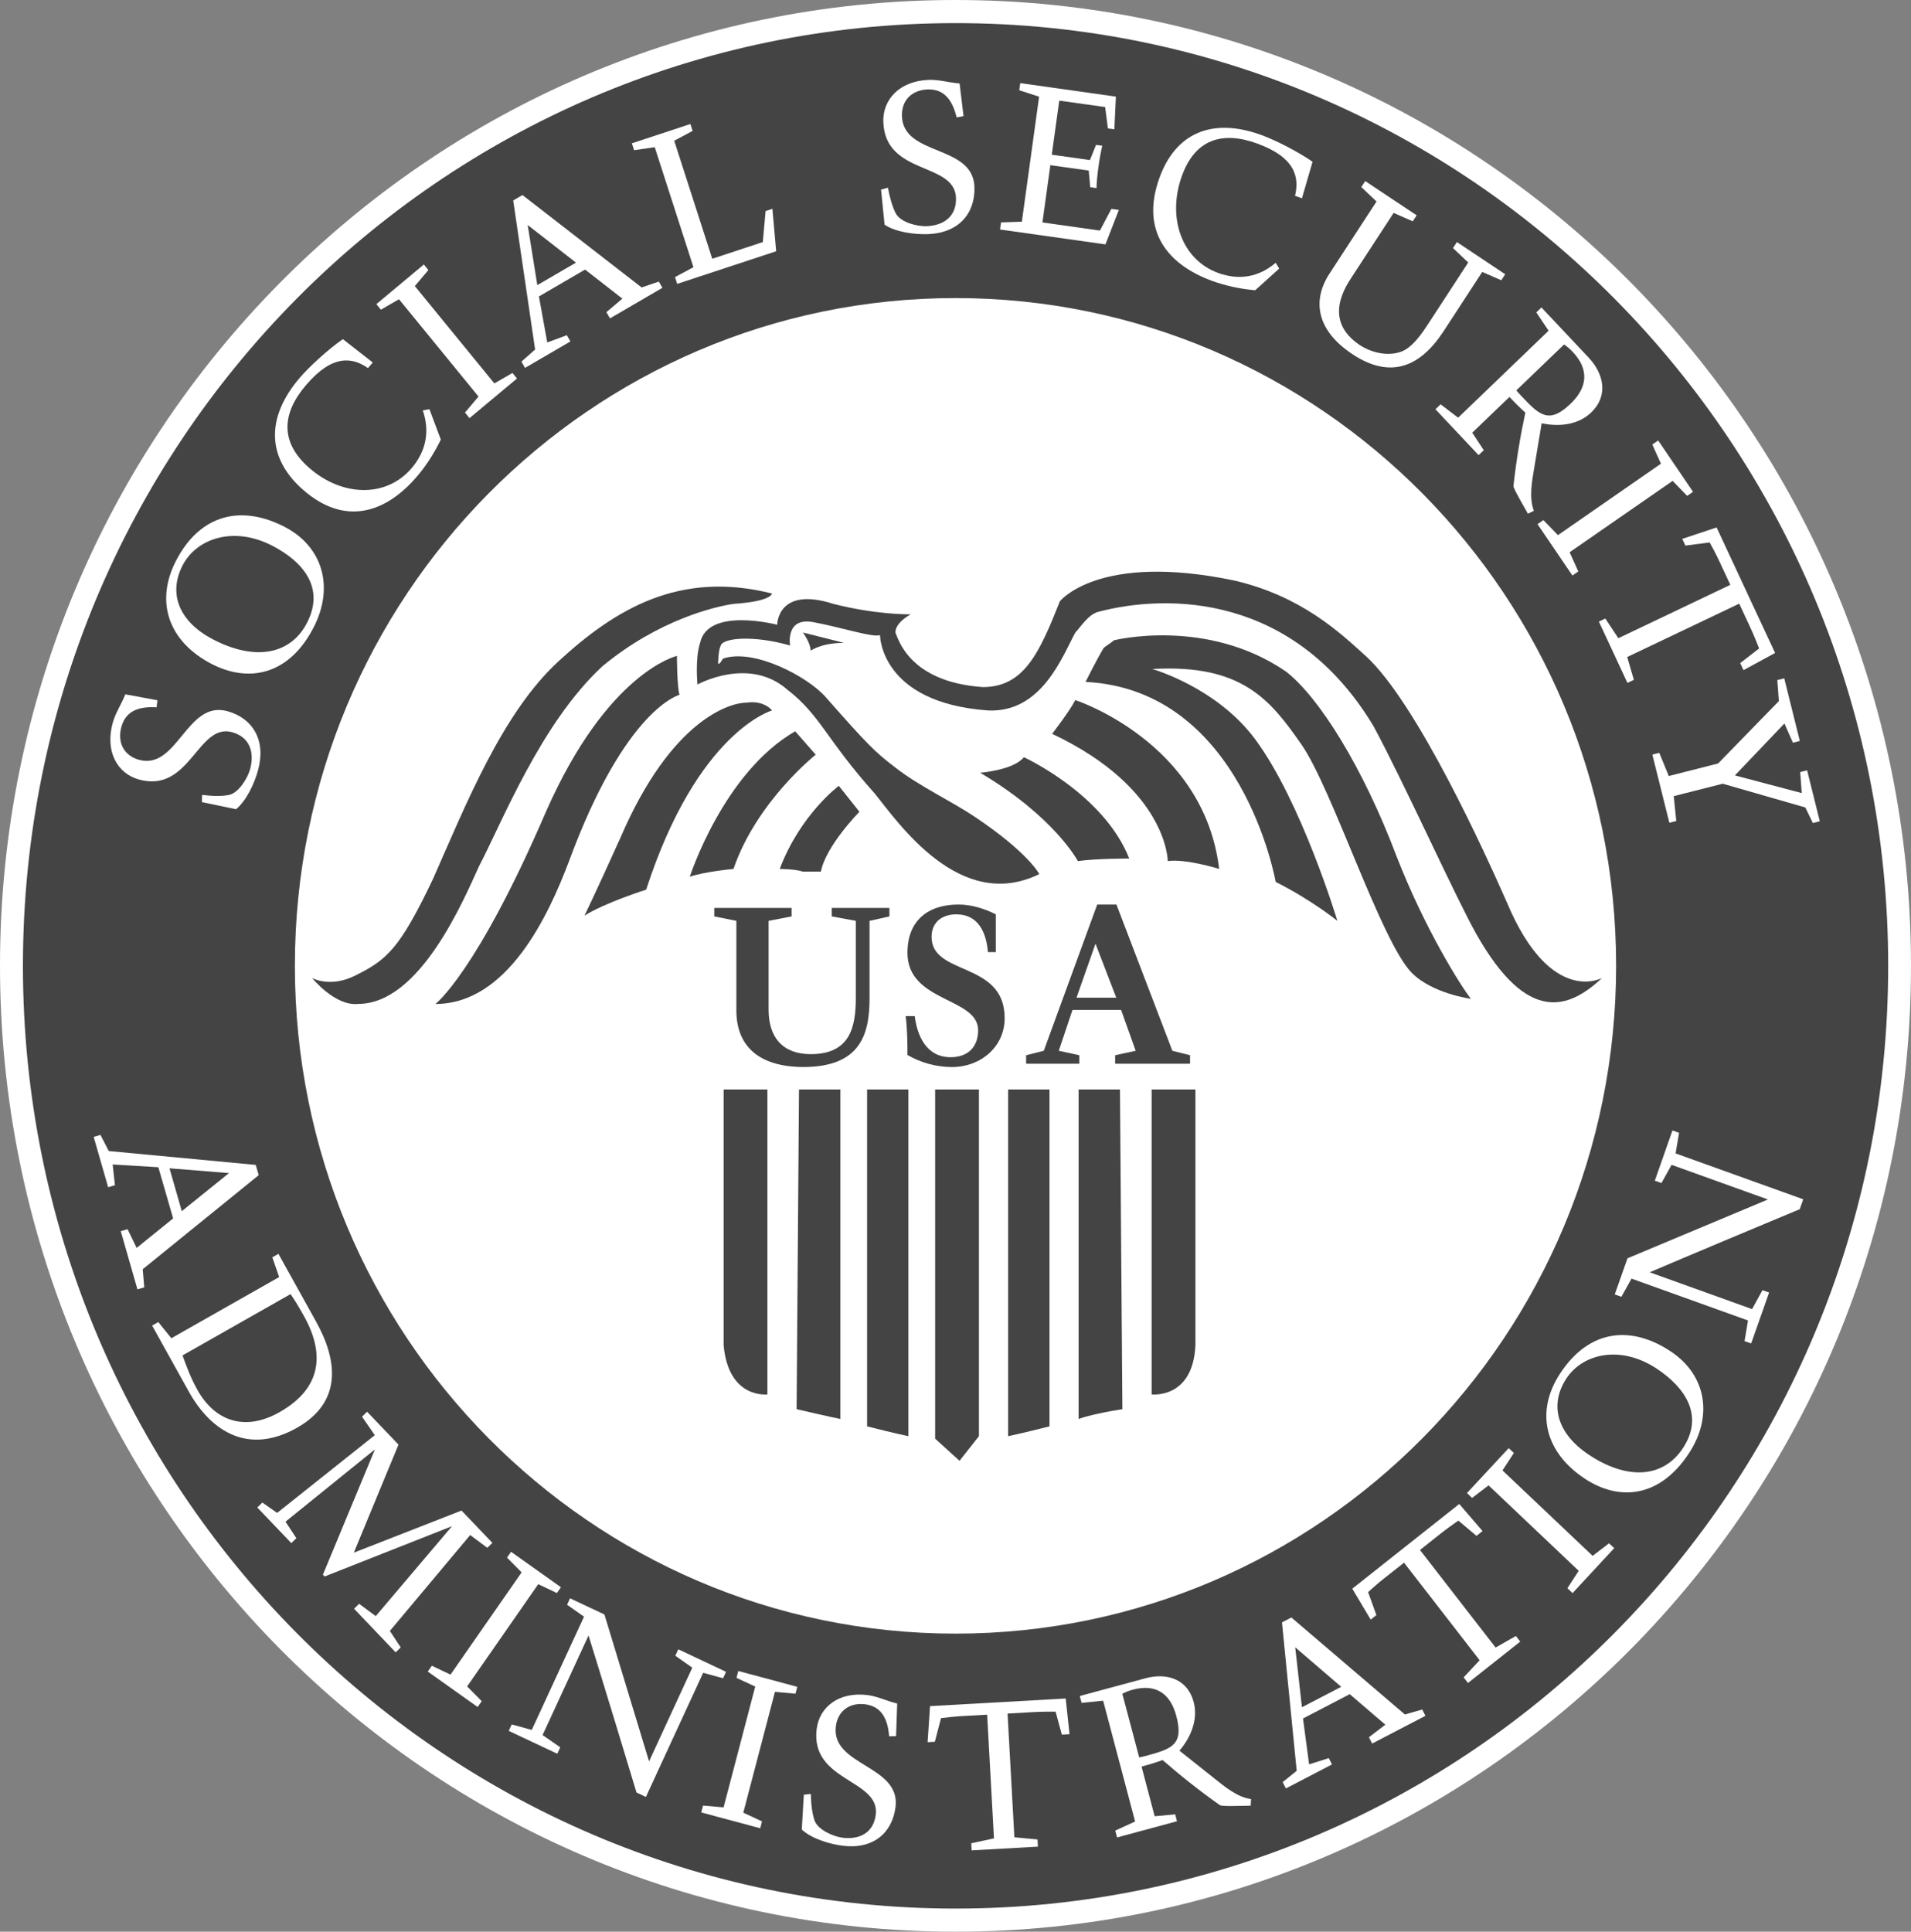 <?xml version="1.0" encoding="UTF-8"?> <svg xmlns="http://www.w3.org/2000/svg" width="94" height="95" viewBox="0 0 94 95" fill="none"><rect x="0" y="0" width="94" height="95" fill="#808080" stroke="none"/><g id="SS_L 1" clip-path="url(#clip0_1840_6701)"><g id="Group"><path id="Vector" fill-rule="evenodd" clip-rule="evenodd" d="M94 47.5C94 73.732 72.956 95 47 95C21.044 95 0 73.735 0 47.5C0 21.265 21.044 0 47 0C72.956 0 94 21.265 94 47.5Z" fill="white"></path><path id="Vector_2" fill-rule="evenodd" clip-rule="evenodd" d="M92.878 47.5C92.878 73.105 72.339 93.863 47.003 93.863C21.668 93.863 1.128 73.105 1.128 47.5C1.128 21.895 21.668 1.137 47.003 1.137C72.339 1.134 92.878 21.892 92.878 47.5Z" fill="#444444"></path><path id="Vector_3" fill-rule="evenodd" clip-rule="evenodd" d="M79.495 47.5C79.495 65.639 64.948 80.341 47 80.341C29.052 80.341 14.505 65.639 14.505 47.5C14.505 29.361 29.052 14.659 47 14.659C64.948 14.659 79.495 29.361 79.495 47.5Z" fill="white"></path></g><g id="Group_2"><path id="Vector_4" d="M7.743 34.442L7.701 34.787C6.922 34.74 6.204 34.897 5.97 35.752C5.766 36.496 6.077 37.153 6.831 37.365C8.729 37.897 9.182 34.415 11.19 34.977C12.44 35.328 13.097 36.41 12.692 37.885C12.503 38.567 12.105 39.397 11.609 39.797L9.93 39.447L9.942 39.093C10.49 39.161 10.952 39.161 11.268 39.093C11.746 38.989 12.181 38.266 12.3 37.836C12.528 37.003 12.293 36.256 11.421 36.01C9.723 35.533 9.349 39.041 6.825 38.334C5.773 38.039 5.158 36.96 5.544 35.552C5.678 35.06 5.982 34.614 6.165 34.147L7.743 34.439V34.442Z" fill="white"></path><path id="Vector_5" d="M14.021 25.922C15.852 26.878 16.457 28.848 15.432 30.846C14.225 33.204 12.233 33.603 10.393 32.644C8.306 31.553 7.613 29.619 8.65 27.594C9.861 25.236 11.926 24.827 14.021 25.922ZM15.107 30.619C15.989 28.897 14.9 27.625 13.416 26.85C11.503 25.851 9.666 26.472 8.978 27.812C8.267 29.198 8.808 30.572 10.472 31.442C12.498 32.503 14.283 32.229 15.107 30.619Z" fill="white"></path><path id="Vector_6" d="M18.337 17.828L18.1 18.102C17.324 17.561 16.351 17.426 15.061 18.929C13.854 20.337 13.762 21.747 15.213 23.014C16.819 24.419 18.985 24.498 20.241 23.032C20.95 22.205 21.156 21.231 20.797 20.186L21.123 20.124L21.683 21.618C21.345 22.313 20.944 22.928 20.506 23.438C18.976 25.224 16.968 25.894 14.906 24.087C13.154 22.553 13.036 20.576 14.748 18.575C15.235 18.01 16.159 17.167 16.865 16.679L18.337 17.828Z" fill="white"></path><path id="Vector_7" d="M20.405 14.069L24.316 18.855L25.207 18.342L25.43 18.615L23.094 20.564L22.872 20.29L23.538 19.503L19.626 14.717L18.735 15.231L18.513 14.957L20.849 13.008L21.071 13.282L20.405 14.069Z" fill="white"></path><path id="Vector_8" d="M26.509 14.579L26.92 16.842L27.881 16.485L28.058 16.792L25.825 18.093L25.649 17.785L26.321 17.189L25.244 9.858L25.7 9.593L31.561 14.137L32.407 13.848L32.583 14.155L30.004 15.658L29.828 15.351L30.615 14.687L28.778 13.258L26.509 14.579ZM26.43 14.023L28.331 12.916L25.956 11.066L26.43 14.023Z" fill="white"></path><path id="Vector_9" d="M33.203 13.626L34.11 13.141L32.206 7.239L31.19 7.386L31.081 7.048L33.961 6.099L34.07 6.437L33.164 6.922L35.035 12.726L37.522 11.905L37.659 10.38L37.994 10.27L38.179 12.357L33.31 13.961L33.203 13.626Z" fill="white"></path><path id="Vector_10" d="M47.395 5.711L47.058 5.776C46.866 5.01 46.504 4.368 45.628 4.399C44.865 4.426 44.339 4.924 44.366 5.714C44.436 7.703 47.858 7.088 47.931 9.191C47.976 10.503 47.155 11.459 45.64 11.515C44.941 11.539 44.037 11.404 43.511 11.05L43.338 9.326L43.675 9.231C43.779 9.778 43.916 10.224 44.071 10.509C44.311 10.94 45.123 11.14 45.567 11.124C46.422 11.094 47.055 10.645 47.024 9.729C46.96 7.949 43.542 8.644 43.45 6C43.411 4.897 44.247 3.981 45.689 3.928C46.194 3.91 46.705 4.07 47.201 4.104L47.395 5.711Z" fill="white"></path><path id="Vector_11" d="M51.736 7.608L53.612 7.872L53.913 7.125L54.221 7.168C54.084 7.715 53.95 8.687 53.935 9.252L53.627 9.209L53.554 8.388L51.666 8.124L51.276 10.94L54.105 11.339L54.668 10.273L55.036 10.325L54.376 12.019L49.19 11.287L49.239 10.937L50.264 10.903L51.112 4.755L50.136 4.439L50.184 4.088L54.89 4.752L54.814 6.36L54.497 6.317L54.361 5.265L52.104 4.949L51.736 7.608Z" fill="white"></path><path id="Vector_12" d="M64.041 9.753L63.701 9.63C63.923 8.702 63.701 7.737 61.846 7.061C60.112 6.427 58.777 6.852 58.129 8.674C57.408 10.694 58.117 12.766 59.92 13.424C60.939 13.792 61.912 13.639 62.749 12.925L62.922 13.208L61.742 14.275C60.979 14.207 60.267 14.047 59.637 13.82C57.435 13.018 56.097 11.37 57.022 8.773C57.806 6.569 59.592 5.745 62.052 6.643C62.752 6.898 63.862 7.466 64.564 7.955L64.041 9.753Z" fill="white"></path><path id="Vector_13" d="M72.91 13.374L71.009 16.288C69.902 17.985 68.448 18.701 66.511 17.41C64.704 16.205 64.54 14.711 65.44 13.39L67.709 9.91L66.961 9.2L67.153 8.905L69.683 10.589L69.492 10.884L68.552 10.47L66.493 13.626C65.62 14.905 65.574 16.095 66.891 16.974C67.32 17.26 68.117 17.555 68.865 17.315C69.467 17.131 69.966 16.365 70.273 15.895L72.22 12.91L71.472 12.2L71.663 11.905L74.038 13.488L73.847 13.783L72.91 13.374Z" fill="white"></path><path id="Vector_14" d="M71.724 20.542L76.174 16.264L75.569 15.363L75.821 15.12L78.151 17.595C78.859 18.351 79.154 19.433 78.266 20.287C77.625 20.905 76.676 20.997 75.833 20.816L75.465 23.023C75.362 23.653 75.198 24.462 75.45 25.122L75.155 25.264L74.757 24.554C74.638 24.335 74.434 23.985 74.446 23.89C74.58 22.669 74.784 21.437 75.03 20.293C74.781 20.072 74.516 19.808 74.249 19.522L72.418 21.28L72.986 22.141L72.731 22.384L70.608 20.128L70.863 19.885L71.724 20.542ZM74.586 19.199C74.656 19.288 74.772 19.411 74.878 19.522C75.751 20.45 76.216 20.853 77.263 19.848C78.099 19.042 78.166 18.16 77.363 17.309C77.22 17.158 77.077 17.035 76.934 16.943L74.586 19.199Z" fill="white"></path><path id="Vector_15" d="M82.275 23.65L77.208 27.16L77.634 28.104L77.345 28.304L75.629 25.777L75.918 25.577L76.633 26.318L81.7 22.805L81.274 21.861L81.563 21.661L83.279 24.188L82.99 24.388L82.275 23.65Z" fill="white"></path><path id="Vector_16" d="M79.605 31.387L85.113 28.762L84.568 27.594C84.416 27.265 84.246 26.951 84.097 26.678L82.905 26.831L82.749 26.503L84.438 25.94L87.315 32.112L85.76 32.958L85.599 32.61L86.53 31.891C86.408 31.581 86.268 31.233 86.107 30.883L85.551 29.687L80.04 32.312L80.368 33.434L80.052 33.585L78.647 30.569L78.963 30.419L79.605 31.387Z" fill="white"></path><path id="Vector_17" d="M82.086 38.165L84.513 37.547L87.5 34.479L87.424 33.446L87.765 33.36L88.531 36.44L88.191 36.526L87.774 35.58L85.338 38.134L88.626 39.004L88.549 37.971L88.89 37.885L89.514 40.39L89.173 40.476L88.802 39.711L84.739 38.543L82.33 39.154L82.454 40.378L82.114 40.464L81.277 37.11L81.618 37.024L82.086 38.165Z" fill="white"></path></g><g id="Group_3"><path id="Vector_18" d="M7.789 57.404L5.542 57.269L5.654 58.289L5.32 58.388L4.608 55.913L4.942 55.815L5.35 56.608L12.58 57.29L12.726 57.794L7.02 62.42L7.096 63.312L6.761 63.41L5.94 60.548L6.275 60.45L6.722 61.372L8.516 59.921L7.789 57.404ZM8.337 57.456L8.942 59.565L11.263 57.693L8.337 57.456Z" fill="white"></path><path id="Vector_19" d="M7.786 65.018L8.428 65.814L13.732 62.805L13.395 61.836L13.696 61.664L15.554 65.009C16.603 66.896 16.85 68.943 14.617 70.213C12.26 71.55 10.411 70.459 9.276 68.418L7.482 65.19L7.786 65.018ZM8.978 66.659C9.203 67.277 9.389 67.775 9.708 68.35C10.569 69.896 12.05 70.415 13.75 69.45C15.806 68.285 15.995 66.604 14.961 64.741C14.751 64.363 14.538 64 14.292 63.644L8.978 66.659Z" fill="white"></path><path id="Vector_20" d="M23.128 75.493L19.177 80.209L19.712 81.02L19.463 81.263L17.416 79.118L17.665 78.875L18.483 79.48L22.218 75.075L22.203 75.06L22.188 75.075L15.968 77.531L15.883 77.442L18.428 71.316L18.413 71.301L18.398 71.316L14.043 74.836L14.578 75.647L14.329 75.89L12.656 74.138L12.905 73.895L13.632 74.405L18.435 70.582L17.808 69.672L18.057 69.429L19.602 71.046L17.404 76.36L22.702 74.288L24.22 75.878L23.97 76.121L23.128 75.493Z" fill="white"></path><path id="Vector_21" d="M26.476 77.909L22.978 82.938L23.696 83.664L23.495 83.95L21.041 82.207L21.242 81.921L22.16 82.357L25.658 77.329L24.94 76.603L25.138 76.317L27.592 78.06L27.392 78.346L26.476 77.909Z" fill="white"></path><path id="Vector_22" d="M26.157 85.078L28.727 79.508L27.893 78.921L28.04 78.604L29.731 79.4L31.927 86.624L34.053 82.016L33.219 81.429L33.365 81.112L35.713 82.219L35.567 82.536L34.588 82.268L31.771 88.373L31.309 88.155C31.014 87.162 29.451 82.035 28.949 80.433L26.689 85.33L27.559 85.932L27.413 86.249L25.025 85.124L25.171 84.807L26.157 85.078Z" fill="white"></path><path id="Vector_23" d="M38.119 83.206L36.562 89.147L37.483 89.575L37.395 89.913L34.494 89.135L34.582 88.797L35.592 88.886L37.149 82.944L36.227 82.517L36.316 82.179L39.217 82.957L39.129 83.295L38.119 83.206Z" fill="white"></path><path id="Vector_24" d="M44.077 85.382L43.737 85.391C43.67 84.614 43.417 83.928 42.556 83.817C41.808 83.722 41.212 84.125 41.115 84.899C40.868 86.851 44.311 86.805 44.05 88.871C43.889 90.159 42.934 90.961 41.446 90.773C40.759 90.684 39.898 90.408 39.439 89.977L39.539 88.265L39.883 88.225C39.895 88.779 39.962 89.234 40.069 89.538C40.239 89.996 40.999 90.322 41.434 90.377C42.274 90.485 42.964 90.146 43.077 89.246C43.296 87.497 39.846 87.626 40.172 85.028C40.309 83.943 41.267 83.184 42.684 83.365C43.18 83.43 43.654 83.667 44.132 83.781L44.077 85.382Z" fill="white"></path><path id="Vector_25" d="M48.892 90.411L48.557 84.328L47.295 84.398C46.939 84.42 46.593 84.46 46.288 84.497L45.984 85.659L45.628 85.68L45.747 83.907L52.42 83.532L52.609 85.287L52.231 85.308L51.924 84.18C51.599 84.177 51.231 84.177 50.854 84.199L49.561 84.272L49.896 90.356L51.036 90.466L51.054 90.817L47.794 91.001L47.776 90.651L48.892 90.411Z" fill="white"></path><path id="Vector_26" d="M55.835 89.581L54.263 83.642L53.202 83.747L53.113 83.409L56.346 82.536C57.332 82.268 58.402 82.523 58.716 83.71C58.944 84.567 58.573 85.447 58.016 86.098L59.741 87.469C60.233 87.859 60.851 88.385 61.538 88.477L61.52 88.803L60.72 88.816C60.477 88.819 60.078 88.828 60.002 88.775C59.017 88.081 58.053 87.315 57.186 86.559C56.879 86.673 56.526 86.781 56.152 86.882L56.797 89.323L57.806 89.23L57.895 89.569L54.947 90.365L54.859 90.027L55.835 89.581ZM56.036 86.43C56.149 86.412 56.304 86.369 56.453 86.329C57.666 86 58.232 85.785 57.861 84.389C57.566 83.273 56.839 82.797 55.723 83.098C55.525 83.15 55.355 83.218 55.206 83.301L56.036 86.43Z" fill="white"></path><path id="Vector_27" d="M64.093 84.515L64.394 86.771L65.362 86.464L65.52 86.774L63.251 87.955L63.093 87.644L63.783 87.088L63.059 79.788L63.521 79.548L69.106 84.318L69.957 84.073L70.115 84.383L67.494 85.748L67.335 85.437L68.144 84.82L66.392 83.319L64.093 84.515ZM64.041 83.962L65.973 82.957L63.71 81.014L64.041 83.962Z" fill="white"></path><path id="Vector_28" d="M72.782 81.65L69.063 76.852L68.065 77.639C67.785 77.86 67.524 78.094 67.296 78.3L67.703 79.431L67.423 79.652L66.517 78.131L71.779 73.966L72.925 75.297L72.627 75.533L71.736 74.783C71.466 74.971 71.165 75.183 70.866 75.42L69.847 76.228L73.567 81.026L74.565 80.458L74.778 80.734L72.208 82.769L71.995 82.493L72.782 81.65Z" fill="white"></path><path id="Vector_29" d="M73.905 72.315L78.34 76.517L79.148 75.899L79.401 76.139L77.351 78.349L77.099 78.109L77.655 77.252L73.221 73.05L72.412 73.668L72.159 73.428L74.212 71.218L74.465 71.457L73.905 72.315Z" fill="white"></path><path id="Vector_30" d="M82.205 66.478C83.905 67.618 84.291 69.622 83.075 71.476C81.636 73.668 79.635 73.846 77.926 72.702C75.985 71.402 75.508 69.426 76.743 67.544C78.181 65.353 80.258 65.171 82.205 66.478ZM82.783 71.218C83.832 69.619 82.895 68.248 81.518 67.326C79.741 66.137 77.865 66.549 77.047 67.796C76.201 69.085 76.587 70.495 78.135 71.531C80.012 72.788 81.8 72.712 82.783 71.218Z" fill="white"></path><path id="Vector_31" d="M85.983 64.941L80.252 62.882L79.754 63.776L79.428 63.659L80.055 61.883L86.962 58.99L82.223 57.287L81.725 58.182L81.399 58.065L82.266 55.596L82.591 55.713L82.421 56.725L88.699 58.981L88.528 59.467C87.579 59.86 82.674 61.916 81.147 62.571L86.183 64.382L86.694 63.45L87.02 63.567L86.138 66.072L85.812 65.955L85.983 64.941Z" fill="white"></path></g><g id="Group_4"><path id="Vector_32" fill-rule="evenodd" clip-rule="evenodd" d="M15.351 48.096C15.351 48.096 16.236 48.607 17.498 47.967C19.016 47.202 19.648 46.692 21.291 43.243C22.933 39.536 24.703 35.063 27.483 32.512C30.263 29.958 33.423 28.043 37.973 29.189C37.973 29.189 37.973 29.573 36.078 29.699C35.193 29.828 32.41 30.465 29.63 32.767C26.598 35.577 24.703 40.43 23.563 42.6C22.805 44.263 20.655 49.372 17.623 49.372C16.488 49.504 15.351 48.096 15.351 48.096Z" fill="#444444"></path><path id="Vector_33" fill-rule="evenodd" clip-rule="evenodd" d="M26.854 39.923C29.889 33.025 33.298 32.257 33.298 32.257C33.298 32.257 33.298 33.791 33.426 34.172C33.426 34.172 30.771 34.811 27.991 42.348C26.978 45.032 24.956 49.375 21.419 49.375C21.419 49.375 23.441 47.844 26.854 39.923Z" fill="#444444"></path><path id="Vector_34" fill-rule="evenodd" clip-rule="evenodd" d="M28.748 45.032C28.748 45.032 29.253 44.008 30.519 41.199C33.046 35.322 35.954 34.556 36.714 34.556C37.599 34.427 37.976 34.94 37.976 34.94C37.976 34.94 34.311 35.961 31.784 43.753C31.784 43.753 29.761 44.392 28.748 45.032Z" fill="#444444"></path><path id="Vector_35" fill-rule="evenodd" clip-rule="evenodd" d="M33.931 43.117C33.931 43.117 35.574 38.005 39.114 35.964L40.124 37.114C40.124 37.114 37.216 39.416 36.078 42.736C36.078 42.733 34.691 42.858 33.931 43.117Z" fill="#444444"></path><path id="Vector_36" fill-rule="evenodd" clip-rule="evenodd" d="M40.379 42.862C40.632 41.586 42.274 39.923 42.274 39.923L41.261 38.647C41.261 38.647 39.366 40.052 38.353 42.736C38.353 42.736 39.111 42.736 39.491 42.865H40.379V42.862Z" fill="#444444"></path><path id="Vector_37" fill-rule="evenodd" clip-rule="evenodd" d="M48.214 38.005C48.214 38.005 49.859 37.876 50.364 37.24C50.364 37.24 54.282 39.029 55.547 42.222C55.547 42.222 53.904 42.222 53.019 42.348C53.019 42.348 51.882 40.178 48.214 38.005Z" fill="#444444"></path><path id="Vector_38" fill-rule="evenodd" clip-rule="evenodd" d="M59.969 42.733C59.969 42.733 58.327 42.222 57.441 42.348C57.441 42.348 57.441 38.773 51.754 36.09C51.754 36.09 52.639 34.94 52.891 34.43C52.891 34.43 59.212 36.474 59.969 42.733Z" fill="#444444"></path><path id="Vector_39" fill-rule="evenodd" clip-rule="evenodd" d="M65.784 45.287C65.784 45.287 64.519 44.263 62.749 43.372C62.749 43.372 61.107 33.92 53.397 33.536C53.397 33.536 53.904 32.512 54.282 31.876C54.409 31.747 54.662 31.621 54.786 31.491C54.786 31.491 59.337 30.342 63.254 33.025C64.896 34.301 67.047 37.753 68.689 42.096C70.079 45.671 71.849 48.484 72.354 49.123C72.354 49.123 70.459 48.868 69.446 47.847C67.929 46.313 65.529 38.776 64.011 36.606C62.494 34.433 61.104 32.647 56.681 32.902C56.681 32.902 59.841 33.797 61.736 36.351C64.014 39.413 65.784 45.287 65.784 45.287Z" fill="#444444"></path><path id="Vector_40" fill-rule="evenodd" clip-rule="evenodd" d="M52.134 29.573C51.121 32.128 50.364 33.791 48.342 33.791C44.676 33.536 44.172 31.362 44.044 31.107C44.044 30.597 44.801 30.213 44.801 30.213C44.549 30.213 43.031 30.213 41.008 29.703C38.229 28.808 38.229 30.726 38.229 30.726C38.229 30.726 34.816 29.832 34.436 31.621C34.183 32.386 34.308 33.665 34.308 33.665C34.308 33.665 36.836 32.257 38.733 33.92C40.376 35.199 40.628 36.348 43.031 39.029C44.169 40.433 47.204 44.906 51.121 42.988C51.121 42.988 50.617 41.964 47.961 40.178C46.824 39.413 45.181 38.644 44.044 37.75C43.034 36.981 42.654 36.6 40.631 34.301C39.746 33.28 37.091 31.876 35.576 32.386C35.452 32.515 35.452 32.641 35.324 32.641C35.324 32.641 35.324 32.002 35.452 31.747C35.576 31.362 37.094 31.236 38.864 31.747C38.864 31.747 38.612 30.339 40.002 30.597C41.392 30.852 42.91 31.362 43.287 31.236C43.287 31.236 43.287 34.556 48.597 34.94C51.252 35.066 52.262 32.257 52.895 31.107C53.147 30.852 53.527 30.213 54.032 30.087C57.445 29.192 63.637 29.192 67.558 35.706C69.075 38.515 71.603 44.137 72.613 45.926C75.14 50.396 77.163 49.63 78.805 48.096C78.805 48.096 76.278 49.501 74.127 44.392C73.117 42.093 69.702 34.556 67.174 32.257C65.909 31.107 64.014 29.321 60.726 28.553C54.029 27.148 52.134 29.573 52.134 29.573Z" fill="#444444"></path><path id="Vector_41" fill-rule="evenodd" clip-rule="evenodd" d="M39.494 31.107C39.494 31.107 39.874 31.617 39.874 32.002C39.874 32.002 40.379 31.617 41.519 31.617C41.519 31.617 39.998 31.236 39.494 31.107Z" fill="#444444"></path><path id="Vector_42" fill-rule="evenodd" clip-rule="evenodd" d="M35.595 53.58H37.748V68.577C37.748 68.577 35.835 68.82 35.595 66.161V53.58Z" fill="#444444"></path><path id="Vector_43" fill-rule="evenodd" clip-rule="evenodd" d="M58.801 53.58H56.648V68.577C56.648 68.577 58.68 68.82 58.801 66.161V53.58Z" fill="#444444"></path><path id="Vector_44" fill-rule="evenodd" clip-rule="evenodd" d="M39.302 53.58H41.337V69.785C41.337 69.785 40.738 69.665 39.184 69.303L39.302 53.58Z" fill="#444444"></path><path id="Vector_45" fill-rule="evenodd" clip-rule="evenodd" d="M42.651 53.58H44.683V70.631C44.683 70.631 44.083 70.511 42.651 70.148V53.58Z" fill="#444444"></path><path id="Vector_46" fill-rule="evenodd" clip-rule="evenodd" d="M55.09 53.58H53.056V69.785C53.056 69.785 53.655 69.546 55.209 69.303L55.09 53.58Z" fill="#444444"></path><path id="Vector_47" fill-rule="evenodd" clip-rule="evenodd" d="M51.623 53.58H49.588V70.631C49.588 70.631 50.188 70.511 51.623 70.148V53.58Z" fill="#444444"></path><path id="Vector_48" fill-rule="evenodd" clip-rule="evenodd" d="M45.999 53.58H48.153V70.631L47.198 71.842L45.999 70.754V53.58Z" fill="#444444"></path></g><g id="Group_5"><path id="Vector_49" d="M42.772 45.287V49.095C42.772 50.918 42.295 52.477 39.491 52.477C37.252 52.455 36.221 51.388 36.221 49.688V45.287L35.135 45.069V44.651H38.937V45.069L37.806 45.287V49.658C37.806 51.02 38.502 51.843 39.88 51.843C41.814 51.843 42.097 50.515 42.097 49.065V45.287L40.914 45.069V44.651H43.749V45.069L42.772 45.287Z" fill="#444444"></path><path id="Vector_50" d="M48.986 46.824H48.594C48.518 45.868 48.126 44.967 47.04 44.967C46.355 44.967 45.823 45.339 45.823 46.077C45.823 48.01 49.418 47.251 49.418 50.073C49.418 51.468 48.256 52.477 46.821 52.477C46.073 52.477 45.288 52.267 44.637 51.883C44.637 51.247 44.628 50.598 44.549 49.974H44.996C45.114 50.94 45.571 51.994 46.757 51.994C47.605 51.994 48.113 51.499 48.113 50.666C48.113 49.04 44.637 49.304 44.637 46.858C44.637 45.278 45.638 44.485 47.146 44.485C47.776 44.485 48.418 44.681 48.983 44.967V46.824H48.986Z" fill="#444444"></path><path id="Vector_51" d="M50.474 52.314V51.896L51.343 51.677L53.971 44.485H54.917L57.667 51.677L58.537 51.896V52.314H54.853V51.896L55.863 51.677L55.145 49.667H52.755L52.08 51.677L53.089 51.896V52.314H50.474ZM52.952 49.065H54.908L53.886 46.409L52.952 49.065Z" fill="#444444"></path></g></g><defs><clipPath id="clip0_1840_6701"><rect width="94" height="95" fill="white"></rect></clipPath></defs></svg> 